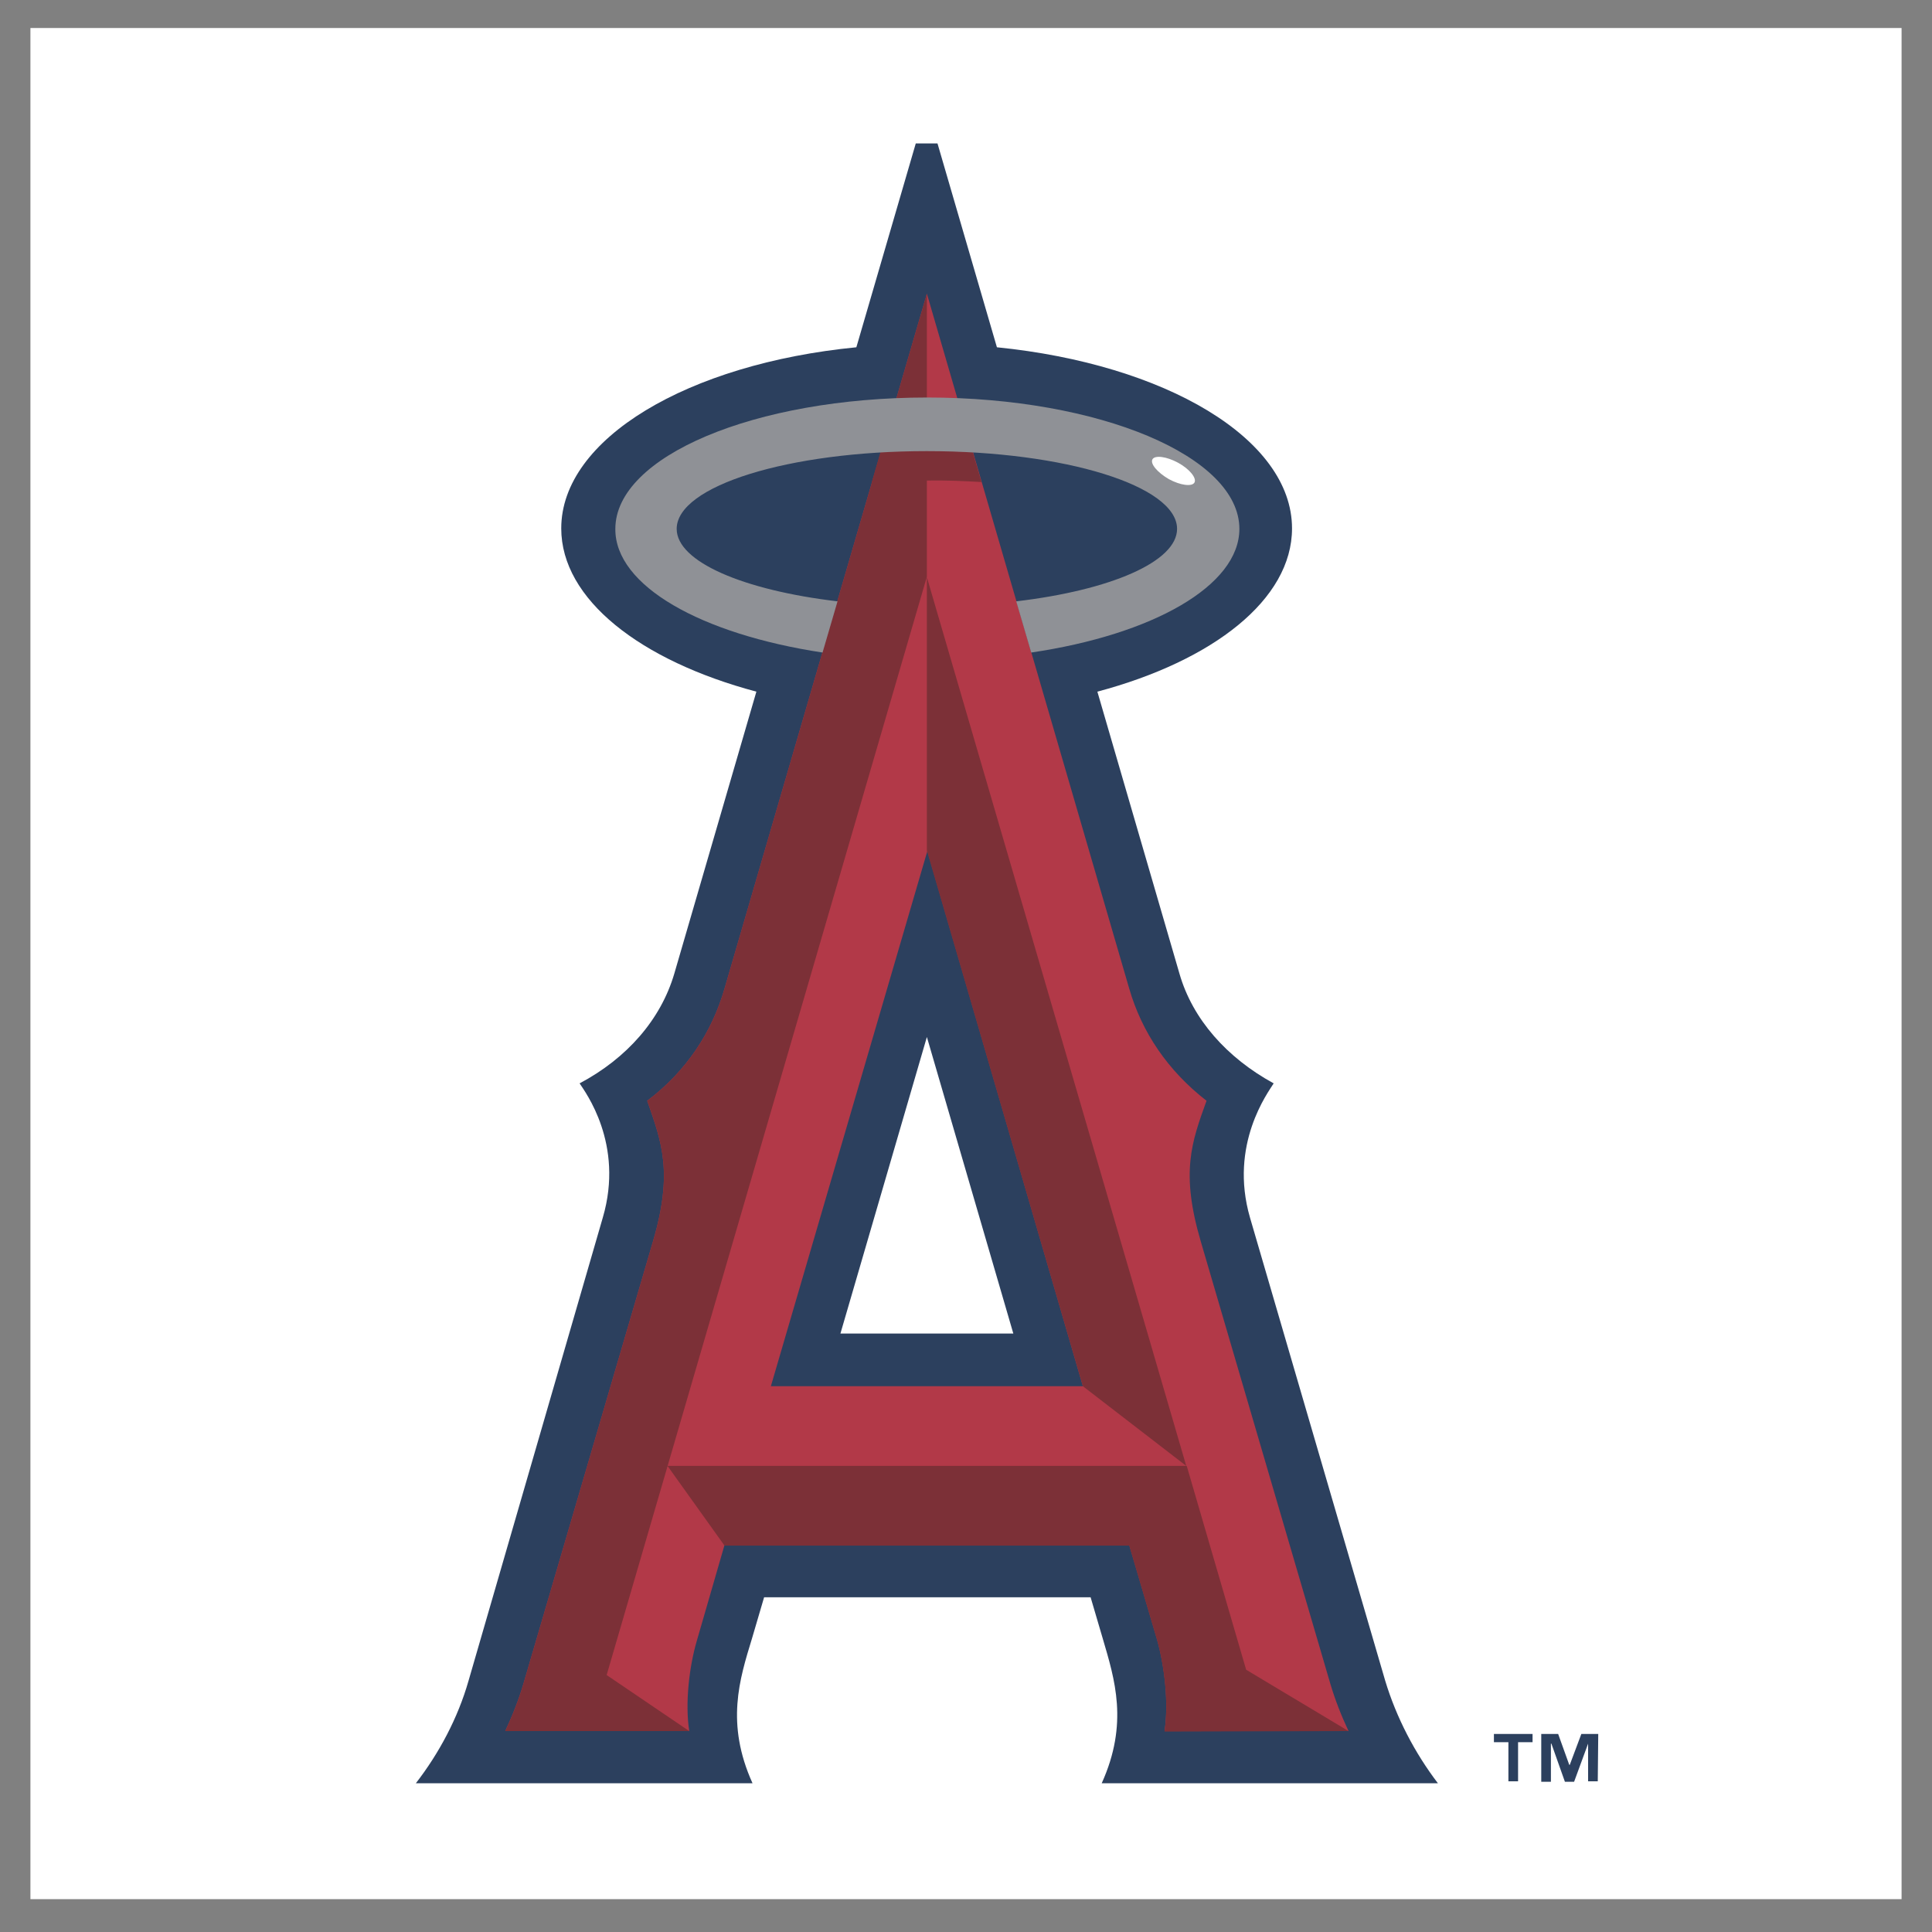 <?xml version="1.0" encoding="utf-8"?>
<!-- Generator: Adobe Illustrator 27.8.0, SVG Export Plug-In . SVG Version: 6.00 Build 0)  -->
<svg version="1.1" id="Calque_1" xmlns="http://www.w3.org/2000/svg" xmlns:xlink="http://www.w3.org/1999/xlink" x="0px" y="0px"
	 viewBox="0 0 400 400" style="enable-background:new 0 0 400 400;" xml:space="preserve">
<rect x="0" y="0" width="400" height="400" fill="#808080" stroke="none"/>
<style type="text/css">
	.st0{fill-rule:evenodd;clip-rule:evenodd;fill:#FFFFFF;}
	.st1{fill-rule:evenodd;clip-rule:evenodd;fill:#2C405E;}
	.st2{fill-rule:evenodd;clip-rule:evenodd;fill:#B23948;}
	.st3{fill-rule:evenodd;clip-rule:evenodd;fill:#7C3037;}
	.st4{fill-rule:evenodd;clip-rule:evenodd;fill:#8F9196;}
</style>
<g>
	<path class="st0" d="M6.3,5.8h387.4v387.4H6.3V5.8z"/>
	<path class="st0" d="M214,376.1h100.7c-9.3-6.3-17.5-17.4-21.2-30l-28.1-96.6c-3-10.4,1.9-20.8,9.8-27.8
		c-11.2-3.5-21.2-11.2-24.3-22l-15.8-54c22.4-7.5,37-20.8,37-36.2c0-20.1-24.9-36.6-59.6-41.3l-13.2-45.2h-14.7l-13.2,45.2
		c-34.7,4.7-59.7,21.2-59.7,41.3c0,15.4,14.6,28.7,37.1,36.2l-15.8,54c-3.1,10.8-13.1,18.5-24.3,22c7.9,7,12.9,17.4,9.8,27.8
		l-28.2,96.6c-3.7,12.7-11.9,23.7-21.2,30h100.7c-8.2-6.3-12.7-17.4-9-30l2.5-8.4h57.2l2.4,8.4C226.7,358.7,222.2,369.8,214,376.1
		L214,376.1z M183.2,269.2l8.7-29.9l8.7,29.9H183.2z"/>
	<path class="st1" d="M297.7,369.2c-4.8-6.3-8.6-13.6-10.9-21.2l-28-95.9c-4.4-15.2,3.8-26,4.9-27.8c-9.7-5.3-16.8-13.3-19.5-22.7
		l-17-58.4c24-6.4,40.3-19.1,40.3-33.8c0-18.6-26.3-34-61.1-37.5l-12.3-42.2h-4.5l-12.3,42.2c-34.8,3.4-61.1,18.9-61.1,37.5
		c0,14.7,16.4,27.4,40.4,33.8l-17,58.4c-2.8,9.5-9.8,17.5-19.6,22.7c1.1,1.7,9.3,12.5,4.8,27.8L97,348c-2.2,7.7-6.1,15-10.9,21.2
		h69.7c-5.6-12.4-2.7-21.5-0.1-30l2.5-8.5h67.6l2.5,8.5c2.5,8.5,5.4,17.6-0.2,30L297.7,369.2L297.7,369.2L297.7,369.2z M174,276.1
		l17.9-61.4l17.9,61.4H174L174,276.1z"/>
	<path class="st2" d="M279.2,358.4c-1.5-3.2-2.8-6.5-3.8-9.9L248.6,257c-4.2-14.3-1.9-20.5,1.2-29.1c-8-6.2-13.4-14.2-16-23.2
		L191.9,60.8L150,204.7c-2.6,9-7.9,17.1-16,23.2c3,8.6,5.4,14.8,1.2,29.1l-26.8,91.5c-1,3.4-2.3,6.7-3.8,9.9h38.1
		c-0.9-5.8,0-13.4,1.6-18.8l5.7-19.7h83.8l5.8,19.7c1.5,5.4,2.4,13,1.5,18.8L279.2,358.4L279.2,358.4z M159.6,287l32.4-110.8
		L224.2,287H159.6L159.6,287z"/>
	<path class="st3" d="M191.9,119.4V60.8L150,204.7c-2.6,9-7.9,17.1-16,23.2c3,8.6,5.4,14.8,1.2,29.1l-26.8,91.5
		c-1,3.4-2.3,6.7-3.8,9.9h38.1l-17.1-11.6L191.9,119.4z M191.9,176.1L224.2,287l21.4,16.5l-53.7-184V176.1L191.9,176.1z"/>
	<path class="st3" d="M279.2,358.4l-21.2-12.7l-12.3-42.2H138.2l11.8,16.5h83.8l5.8,19.7c1.5,5.4,2.4,13,1.5,18.8L279.2,358.4
		L279.2,358.4z M203.2,99.8l-1.8-6.2c-3.2-0.2-6.4-0.2-9.5-0.3c-3.2,0-6.4,0.1-9.6,0.3l-1.8,6.2c3.8-0.2,7.6-0.3,11.3-0.3
		C195.8,99.4,199.6,99.6,203.2,99.8L203.2,99.8z"/>
	<path class="st4" d="M170.3,135.1l3.1-10.6c-19.5-2.3-33.3-8.2-33.3-15c0-8.9,23.2-16.1,51.8-16.1c28.6,0,51.8,7.2,51.8,16.1
		c0,6.8-13.8,12.7-33.3,15l3.1,10.6c25.1-3.7,43.1-13.8,43.1-25.6c0-15-28.9-27.2-64.6-27.2c-35.8,0-64.6,12.2-64.6,27.2
		C127.3,121.3,145.2,131.3,170.3,135.1L170.3,135.1z"/>
	<path class="st1" d="M317.3,360.7h-3v8.1h-2v-8.1h-3V359h8L317.3,360.7L317.3,360.7z M330.8,368.8h-2V361h0l-2.9,7.9h-1.9l-2.8-7.9
		h-0.1v7.9h-2V359h3.5l2.3,6.4h0.1l2.4-6.4h3.5L330.8,368.8L330.8,368.8L330.8,368.8z"/>
	<path class="st0" d="M238.6,95.1c0.5-0.9,2.9-0.6,5.3,0.7c2.4,1.3,3.9,3.2,3.4,4.1c-0.5,0.9-2.9,0.6-5.3-0.7
		C239.6,97.8,238.1,96,238.6,95.1L238.6,95.1z"/>
</g>
</svg>
